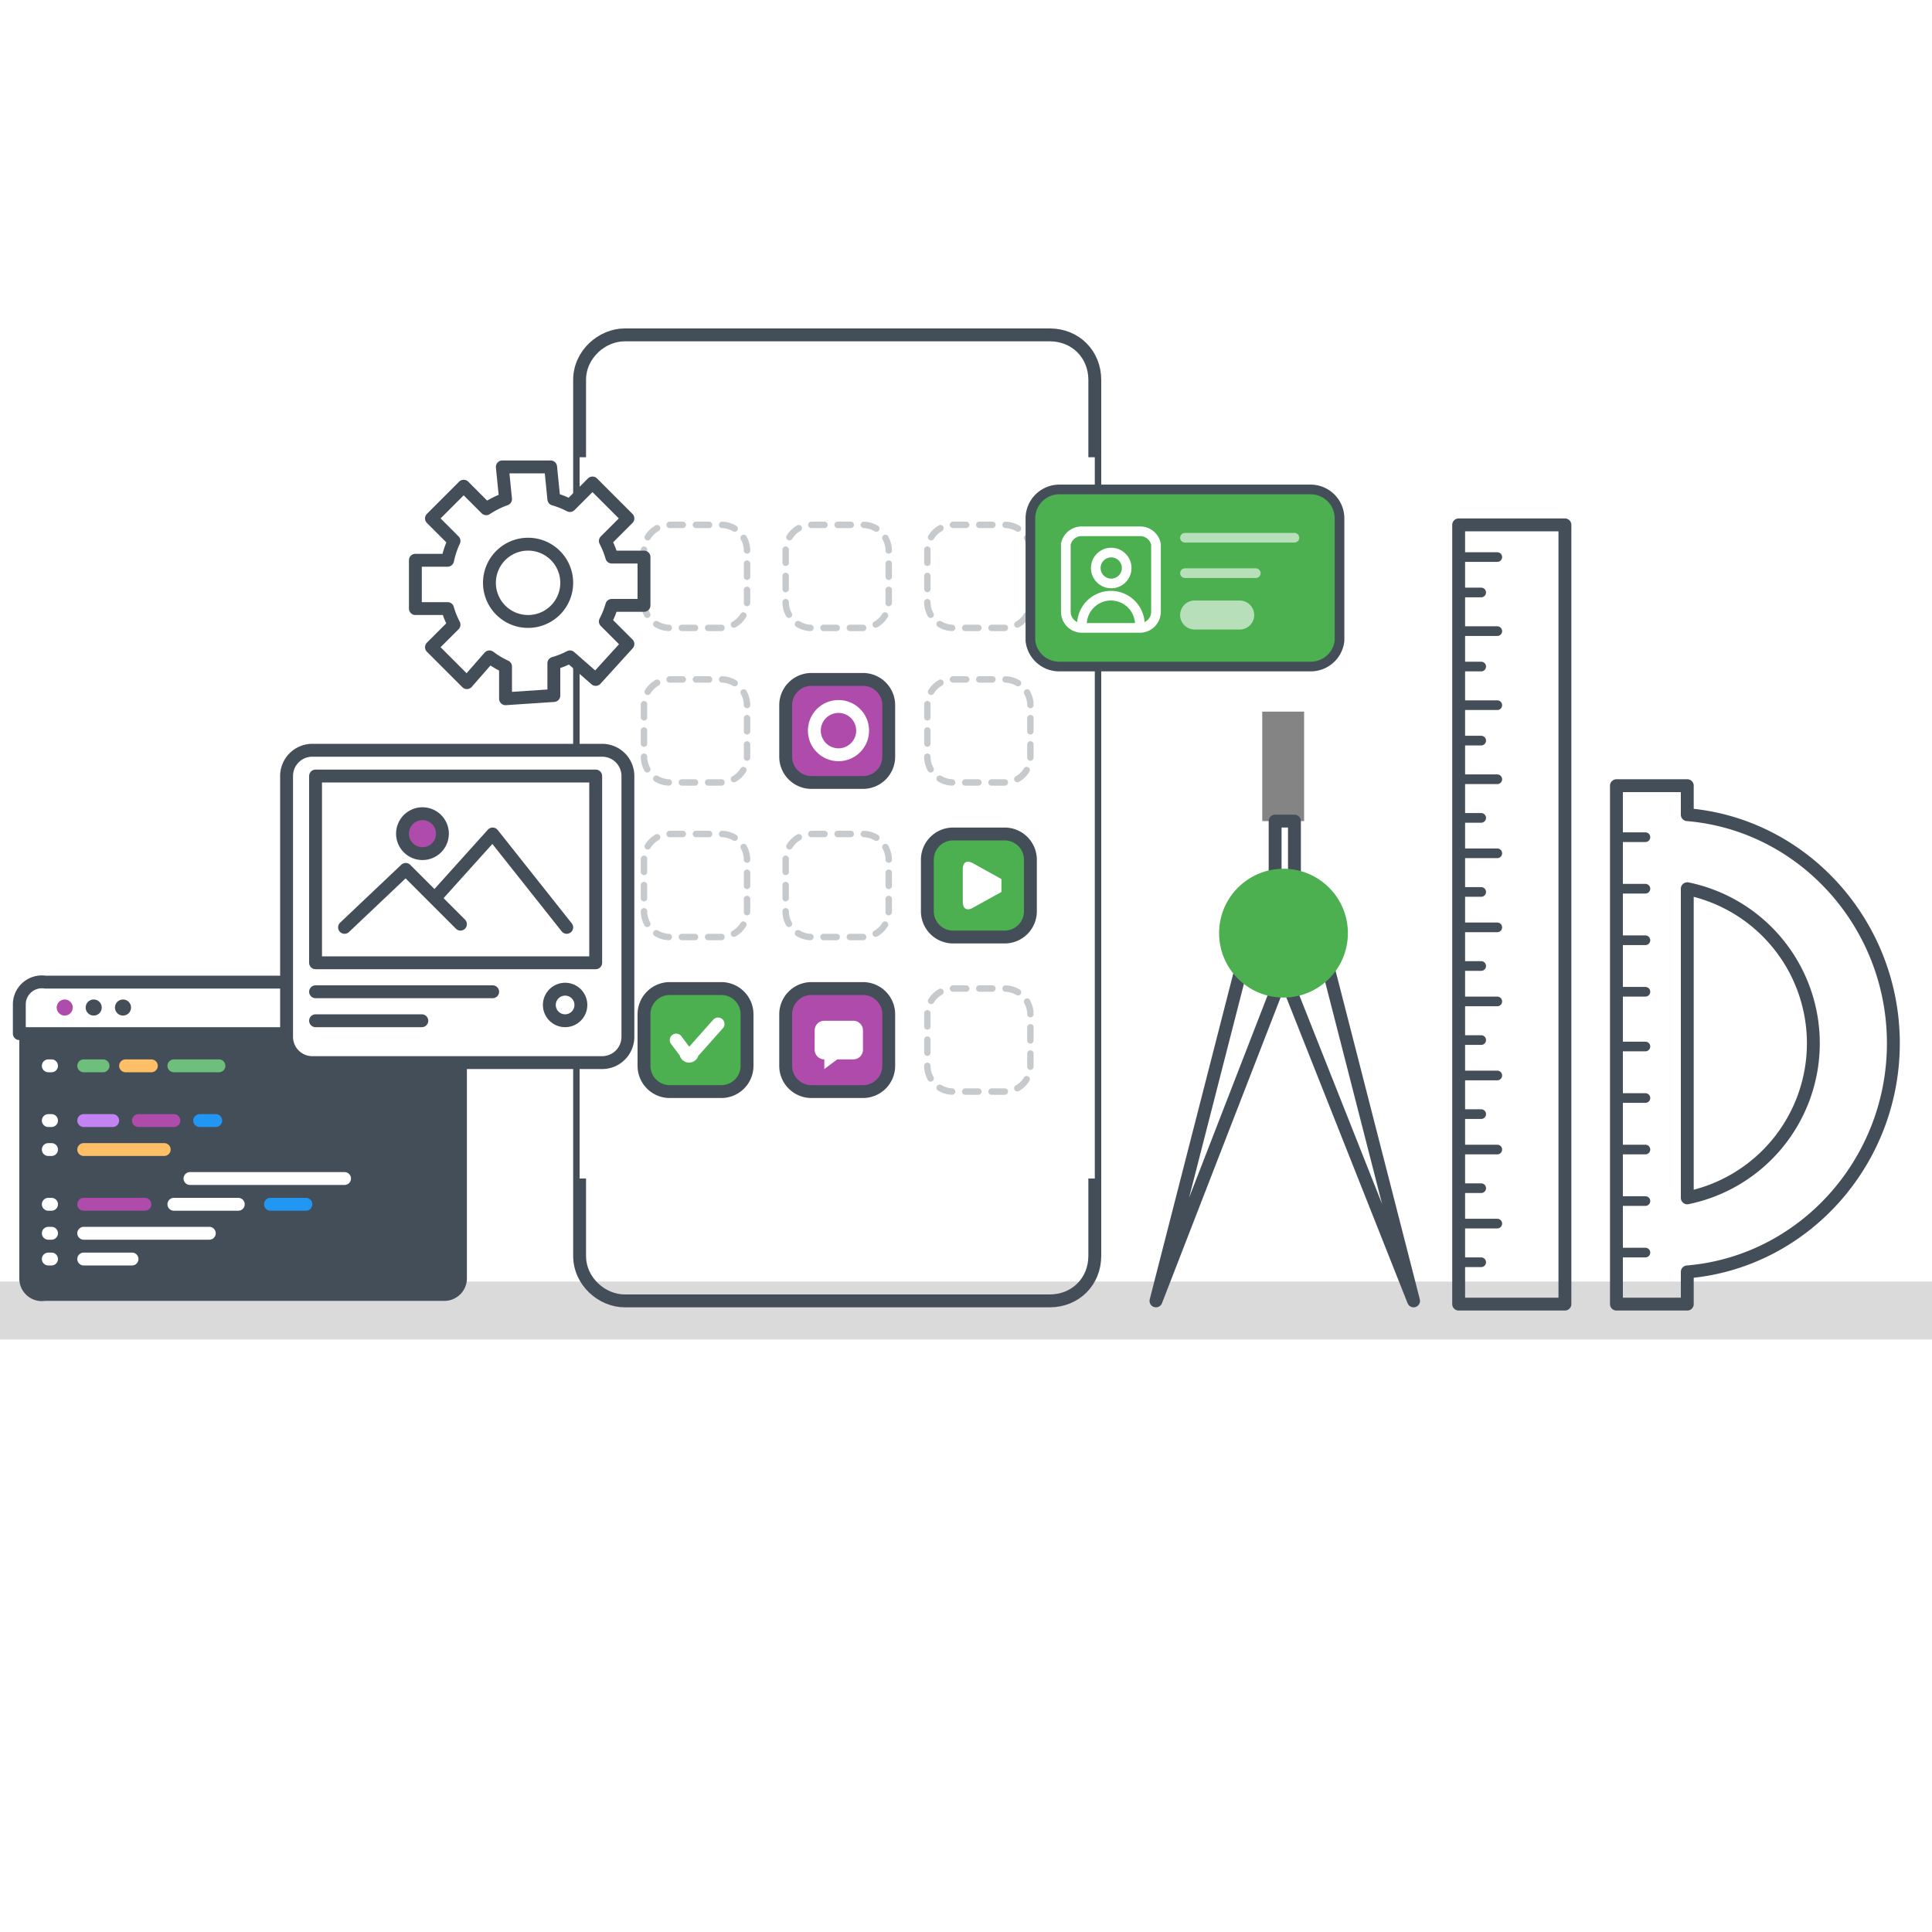 <svg xmlns="http://www.w3.org/2000/svg" xmlns:xlink="http://www.w3.org/1999/xlink" viewBox="0 30 360 360"><defs><path id="a" fill="#FFF" d="M407 580h-90a8 8 0 01-8-8v-81a8 8 0 018-8h90a8 8 0 018 8v81a8 8 0 01-8 8z" class="colorfff svgShape"/></defs><svg xmlns="http://www.w3.org/2000/svg" viewBox="360 200 320 600"><path fill="#FFF" d="M0 0h1000v1000H0z" class="colordce2e1 svgShape"/><path fill="#848484" d="M838 666H162a9 9 0 01-9-9 9 9 0 019-9h676a9 9 0 010 18z" class="color848484 svgShape" opacity=".3"/><path fill="none" stroke="#444e59" stroke-linecap="round" stroke-linejoin="round" stroke-miterlimit="10" stroke-width="4" d="M808 574c0-37-28-68-64-71v-9h-22v161h22v-10c36-3 64-34 64-71zm-64 48v-96a49 49 0 010 96z" class="colorStroke444e59 svgStroke"/><path fill="none" stroke="#444e59" stroke-linecap="round" stroke-linejoin="round" stroke-miterlimit="10" stroke-width="3" d="M731 639h-9m9-16h-9m9-16h-9m9-16h-9m9-16h-9m9-17h-9m9-16h-9m9-16h-9m9-16h-9" class="colorStroke444e59 svgStroke"/><use xlink:href="#a" class="colorf09f54 svgShape"/><use xlink:href="#a" class="colorf09f54 svgShape"/><path fill="none" stroke="#444e59" stroke-linecap="round" stroke-linejoin="round" stroke-miterlimit="10" stroke-width="4" d="M673 413h33v242h-33z" class="colorStroke444e59 svgStroke"/><path fill="none" stroke="#444e59" stroke-linecap="round" stroke-linejoin="round" stroke-miterlimit="10" stroke-width="3" d="M685 630h-12m7 12h-7m12-35h-12m7 12h-7m12-35h-12m7 12h-7m12-35h-12m7 12h-7m12-35h-12m7 12h-7m12-35h-12m7 12h-7m12-35h-12m7 12h-7m12-35h-12m7 11h-7m12-34h-12m7 11h-7m12-34h-12m7 11h-7" class="colorStroke444e59 svgStroke"/><path fill="#848484" d="M612 471h13v34h-13z" class="color848484 svgShape"/><path fill="none" stroke="#444e59" stroke-linecap="round" stroke-linejoin="round" stroke-miterlimit="10" stroke-width="4" d="M616 505h6v17h-6zm-7 32l-30 117 45-116z" class="colorStroke444e59 svgStroke"/><path fill="#FFF" d="M629 537l30 117-46-116z" class="colorfff svgShape"/><path fill="none" stroke="#444e59" stroke-linecap="round" stroke-linejoin="round" stroke-miterlimit="10" stroke-width="4" d="M629 537l30 117-46-116z" class="colorStroke444e59 svgStroke"/><circle cx="618.6" cy="539.8" r="20" fill="#4caf50" class="color71a850 svgShape"/><path fill="none" stroke="#444e59" stroke-linecap="round" stroke-linejoin="round" stroke-miterlimit="10" stroke-width="4" d="M546 654H414c-7 0-14-6-14-14V368c0-8 7-14 14-14h132c8 0 14 6 14 14v272c0 8-6 14-14 14z" class="colorStroke444e59 svgStroke"/><path fill="#FFF" d="M560 392v224H400V392z" class="colore9fbff svgShape"/><path fill="none" stroke="#444e59" stroke-dasharray="4.079 4.079" stroke-linecap="round" stroke-linejoin="round" stroke-width="2" d="M444 589h-16a8 8 0 01-8-8v-16a8 8 0 018-8h16a8 8 0 018 8v16a8 8 0 01-8 8zm88 0h-16a8 8 0 01-8-8v-16a8 8 0 018-8h16a8 8 0 018 8v16a8 8 0 01-8 8zm-44 0h-16a8 8 0 01-8-8v-16a8 8 0 018-8h16a8 8 0 018 8v16a8 8 0 01-8 8zm-44-48h-16a8 8 0 01-8-8v-16a8 8 0 018-8h16a8 8 0 018 8v16a8 8 0 01-8 8zm88 0h-16a8 8 0 01-8-8v-16a8 8 0 018-8h16a8 8 0 018 8v16a8 8 0 01-8 8zm-44 0h-16a8 8 0 01-8-8v-16a8 8 0 018-8h16a8 8 0 018 8v16a8 8 0 01-8 8zm-44-48h-16a8 8 0 01-8-8v-16a8 8 0 018-8h16a8 8 0 018 8v16a8 8 0 01-8 8zm88 0h-16a8 8 0 01-8-8v-16a8 8 0 018-8h16a8 8 0 018 8v16a8 8 0 01-8 8zm-44 0h-16a8 8 0 01-8-8v-16a8 8 0 018-8h16a8 8 0 018 8v16a8 8 0 01-8 8zm-44-48h-16a8 8 0 01-8-8v-16a8 8 0 018-8h16a8 8 0 018 8v16a8 8 0 01-8 8zm88 0h-16a8 8 0 01-8-8v-16a8 8 0 018-8h16a8 8 0 018 8v16a8 8 0 01-8 8zm-44 0h-16a8 8 0 01-8-8v-16a8 8 0 018-8h16a8 8 0 018 8v16a8 8 0 01-8 8z" class="colorStroke444e59 svgStroke" opacity=".3"/><path fill="#4caf50" d="M444 589h-16a8 8 0 01-8-8v-16a8 8 0 018-8h16a8 8 0 018 8v16a8 8 0 01-8 8z" class="color71a850 svgShape"/><path fill="none" stroke="#444e59" stroke-linecap="round" stroke-linejoin="round" stroke-miterlimit="10" stroke-width="4" d="M444 589h-16a8 8 0 01-8-8v-16a8 8 0 018-8h16a8 8 0 018 8v16a8 8 0 01-8 8z" class="colorStroke444e59 svgStroke"/><path fill="#af4cab" d="M488 589h-16a8 8 0 01-8-8v-16a8 8 0 018-8h16a8 8 0 018 8v16a8 8 0 01-8 8z" class="colorf09f54 svgShape"/><path fill="none" stroke="#444e59" stroke-linecap="round" stroke-linejoin="round" stroke-miterlimit="10" stroke-width="4" d="M488 589h-16a8 8 0 01-8-8v-16a8 8 0 018-8h16a8 8 0 018 8v16a8 8 0 01-8 8z" class="colorStroke444e59 svgStroke"/><path fill="#4caf50" d="M532 541h-16a8 8 0 01-8-8v-16a8 8 0 018-8h16a8 8 0 018 8v16a8 8 0 01-8 8z" class="color2fa9ed svgShape"/><path fill="none" stroke="#444e59" stroke-linecap="round" stroke-linejoin="round" stroke-miterlimit="10" stroke-width="4" d="M532 541h-16a8 8 0 01-8-8v-16a8 8 0 018-8h16a8 8 0 018 8v16a8 8 0 01-8 8z" class="colorStroke444e59 svgStroke"/><path fill="#af4cab" d="M488 493h-16a8 8 0 01-8-8v-16a8 8 0 018-8h16a8 8 0 018 8v16a8 8 0 01-8 8z" class="colore7534e svgShape"/><path fill="none" stroke="#444e59" stroke-linecap="round" stroke-linejoin="round" stroke-miterlimit="10" stroke-width="4" d="M488 493h-16a8 8 0 01-8-8v-16a8 8 0 018-8h16a8 8 0 018 8v16a8 8 0 01-8 8z" class="colorStroke444e59 svgStroke"/><path fill="#FFF" d="M522 518l9 5v4l-9 5c-2 1-3 0-3-2v-10c0-2 1-3 3-2zm-37 49h-9a3 3 0 00-3 3v6a3 3 0 003 3v3l4-3h5a3 3 0 003-3v-6a3 3 0 00-3-3z" class="colorfff svgShape"/><path fill="none" stroke="#FFF" stroke-linecap="round" stroke-linejoin="round" stroke-miterlimit="10" stroke-width="4" d="M430 573l3 4a1 1 0 002 0l8-9" class="colorStrokefff svgStroke"/><circle cx="480.4" cy="476.9" r="7.5" fill="none" stroke="#FFF" stroke-linecap="round" stroke-linejoin="round" stroke-miterlimit="10" stroke-width="4" class="colorStrokefff svgStroke"/><path fill="#FFF" d="M420 438v-15h-10a27 27 0 00-2-5l7-7-11-11-7 7a27 27 0 00-5-2l-1-10h-15l1 10a27 27 0 00-6 3l-7-7-10 10 7 7a27 27 0 00-2 6h-10v15h10a27 27 0 002 5l-7 7 11 11 7-8a27 27 0 005 3v10l15-1v-10a27 27 0 005-2l8 7 10-11-7-7a27 27 0 002-5h10zm-36 5a12 12 0 110-24 12 12 0 010 24z" class="colorfff svgShape"/><use xlink:href="#b" class="colorf09f54 svgShape"/><use xlink:href="#b" class="colorf09f54 svgShape"/><path fill="none" stroke="#444e59" stroke-linecap="round" stroke-linejoin="round" stroke-miterlimit="10" stroke-width="4" d="M420 438v-15h-10a27 27 0 00-2-5l7-7-11-11-7 7a27 27 0 00-5-2l-1-10h-15l1 10a27 27 0 00-6 3l-7-7-10 10 7 7a27 27 0 00-2 6h-10v15h10a27 27 0 002 5l-7 7 11 11 7-8a27 27 0 005 3v10l15-1v-10a27 27 0 005-2l8 7 10-11-7-7a27 27 0 002-5h10zm-36 5a12 12 0 110-24 12 12 0 010 24z" class="colorStroke444e59 svgStroke"/><path fill="#444e59" d="M358 654H234a7 7 0 01-8-7v-85a7 7 0 018-7h124a7 7 0 017 7v85a7 7 0 01-7 7z" class="color444e59 svgShape"/><path fill="#FFF" d="M365 571H226v-9a7 7 0 018-7h124a7 7 0 017 7v9z" class="colorbcbcbc svgShape"/><use xlink:href="#c" stroke-linecap="round" stroke-linejoin="round" stroke-miterlimit="10" stroke-width="4" class="colorStroke444e59 svgStroke"/><use xlink:href="#c" stroke-linecap="round" stroke-linejoin="round" stroke-miterlimit="10" stroke-width="4" class="colorStroke444e59 svgStroke"/><path fill="none" stroke="#444e59" stroke-linecap="round" stroke-linejoin="round" stroke-miterlimit="10" stroke-width="4" d="M365 571H226v-9a7 7 0 018-7h124a7 7 0 017 7v9z" class="colorStroke444e59 svgStroke"/><path fill="none" stroke="#FFF" stroke-linecap="round" stroke-linejoin="round" stroke-miterlimit="10" stroke-width="4" d="M246 641h15m-26 0h1m10-8h39m-50 0h1" class="colorStrokefff svgStroke"/><path fill="none" stroke="#2196f3" stroke-linecap="round" stroke-linejoin="round" stroke-miterlimit="10" stroke-width="4" d="M304 624h11" class="colorStroke64bdff svgStroke"/><path fill="none" stroke="#FFF" stroke-linecap="round" stroke-linejoin="round" stroke-miterlimit="10" stroke-width="4" d="M274 624h20" class="colorStrokefff svgStroke"/><path fill="none" stroke="#af4cab" stroke-linecap="round" stroke-linejoin="round" stroke-miterlimit="10" stroke-width="4" d="M246 624h19" class="colorStrokeff5f5f svgStroke"/><path fill="none" stroke="#FFF" stroke-linecap="round" stroke-linejoin="round" stroke-miterlimit="10" stroke-width="4" d="M235 624h1m43-8h48" class="colorStrokefff svgStroke"/><path fill="none" stroke="#ffbf66" stroke-linecap="round" stroke-linejoin="round" stroke-miterlimit="10" stroke-width="4" d="M246 607h25" class="colorStrokeffbe78 svgStroke"/><path fill="none" stroke="#FFF" stroke-linecap="round" stroke-linejoin="round" stroke-miterlimit="10" stroke-width="4" d="M235 607h1" class="colorStrokefff svgStroke"/><path fill="none" stroke="#2196f3" stroke-linecap="round" stroke-linejoin="round" stroke-miterlimit="10" stroke-width="4" d="M282 598h5" class="colorStroke64bdff svgStroke"/><path fill="none" stroke="#af4cab" stroke-linecap="round" stroke-linejoin="round" stroke-miterlimit="10" stroke-width="4" d="M263 598h11" class="colorStrokeff5f5f svgStroke"/><path fill="none" stroke="#c383f2" stroke-linecap="round" stroke-linejoin="round" stroke-miterlimit="10" stroke-width="4" d="M246 598h9" class="colorStrokec383f2 svgStroke"/><path fill="none" stroke="#FFF" stroke-linecap="round" stroke-linejoin="round" stroke-miterlimit="10" stroke-width="4" d="M235 598h1" class="colorStrokefff svgStroke"/><path fill="none" stroke="#6dbf7b" stroke-linecap="round" stroke-linejoin="round" stroke-miterlimit="10" stroke-width="4" d="M274 581h14" class="colorStroke6dbf7b svgStroke"/><path fill="none" stroke="#ffbf66" stroke-linecap="round" stroke-linejoin="round" stroke-miterlimit="10" stroke-width="4" d="M259 581h8" class="colorStrokeffbe78 svgStroke"/><path fill="none" stroke="#6dbf7b" stroke-linecap="round" stroke-linejoin="round" stroke-miterlimit="10" stroke-width="4" d="M246 581h6" class="colorStroke6dbf7b svgStroke"/><path fill="none" stroke="#FFF" stroke-linecap="round" stroke-linejoin="round" stroke-miterlimit="10" stroke-width="4" d="M235 581h1" class="colorStrokefff svgStroke"/><circle cx="240.1" cy="562.9" r="2.5" fill="#af4cab" class="colore7534e svgShape"/><circle cx="249.1" cy="562.9" r="2.5" fill="#444e59" class="color444e59 svgShape"/><circle cx="258.2" cy="562.9" r="2.5" fill="#444e59" class="color444e59 svgShape"/><use xlink:href="#a" class="colorfff svgShape"/><use xlink:href="#a" class="colorfff svgShape"/><path fill="none" stroke="#444e59" stroke-linecap="round" stroke-linejoin="round" stroke-miterlimit="10" stroke-width="4" d="M407 580h-90a8 8 0 01-8-8v-81a8 8 0 018-8h90a8 8 0 018 8v81a8 8 0 01-8 8z" class="colorStroke444e59 svgStroke"/><path fill="#FFF" d="M318 491h87v58h-87z" class="color9483c4 svgShape"/><path fill="none" stroke="#444e59" stroke-linecap="round" stroke-linejoin="round" stroke-miterlimit="10" stroke-width="4" d="M318 491h87v58h-87zm0 67h55m-55 9h33" class="colorStroke444e59 svgStroke"/><path fill="none" stroke="#444e59" stroke-linecap="round" stroke-linejoin="round" stroke-miterlimit="10" stroke-width="4" d="M327 538l19-18 17 17m33 1l-23-29-18 20" class="colorStroke444e59 svgStroke"/><circle cx="395.5" cy="562.1" r="4.9" fill="none" stroke="#444e59" stroke-linecap="round" stroke-linejoin="round" stroke-miterlimit="10" stroke-width="4" class="colorStroke444e59 svgStroke"/><circle cx="351.2" cy="508.9" r="6.2" fill="#af4cab" class="colorf09f54 svgShape"/><circle cx="351.2" cy="508.9" r="6.2" fill="none" stroke="#444e59" stroke-linecap="round" stroke-linejoin="round" stroke-miterlimit="10" stroke-width="4" class="colorStroke444e59 svgStroke"/><path fill="#4caf50" d="M627 457h-78a9 9 0 01-9-8v-38a9 9 0 019-9h78a9 9 0 019 9v38a9 9 0 01-9 8z" class="color2fa9ed svgShape"/><path fill="none" stroke="#444e59" stroke-linecap="round" stroke-linejoin="round" stroke-miterlimit="10" stroke-width="3" d="M627 457h-78a9 9 0 01-9-8v-38a9 9 0 019-9h78a9 9 0 019 9v38a9 9 0 01-9 8z" class="colorStroke444e59 svgStroke"/><path fill="none" stroke="#FFF" stroke-linecap="round" stroke-linejoin="round" stroke-miterlimit="10" stroke-width="3" d="M588 417h34m-34 11h22" class="colorStrokefff svgStroke" opacity=".6"/><g class="color000 svgShape" opacity=".6"><path fill="#FFF" d="M605 444h-14a3 3 0 010-6h14a3 3 0 010 6z" class="colorfff svgShape"/><path fill="none" stroke="#FFF" stroke-linecap="round" stroke-linejoin="round" stroke-miterlimit="10" stroke-width="3" d="M605 444h-14a3 3 0 01-3-3h0a3 3 0 013-3h14a3 3 0 013 3h0a3 3 0 01-3 3z" class="colorStrokefff svgStroke"/></g><path fill="none" stroke="#FFF" stroke-linecap="round" stroke-linejoin="round" stroke-miterlimit="10" stroke-width="3" d="M574 445h-18a5 5 0 01-5-5v-21a5 5 0 015-4h18a5 5 0 015 4v21a5 5 0 01-5 5z" class="colorStrokefff svgStroke"/><circle cx="565.1" cy="426.4" r="4.8" fill="none" stroke="#FFF" stroke-linecap="round" stroke-linejoin="round" stroke-miterlimit="10" stroke-width="3" class="colorStrokefff svgStroke"/><path fill="none" stroke="#FFF" stroke-linecap="round" stroke-linejoin="round" stroke-miterlimit="10" stroke-width="3" d="M556 444a9 9 0 0118 0" class="colorStrokefff svgStroke"/></svg></svg>
